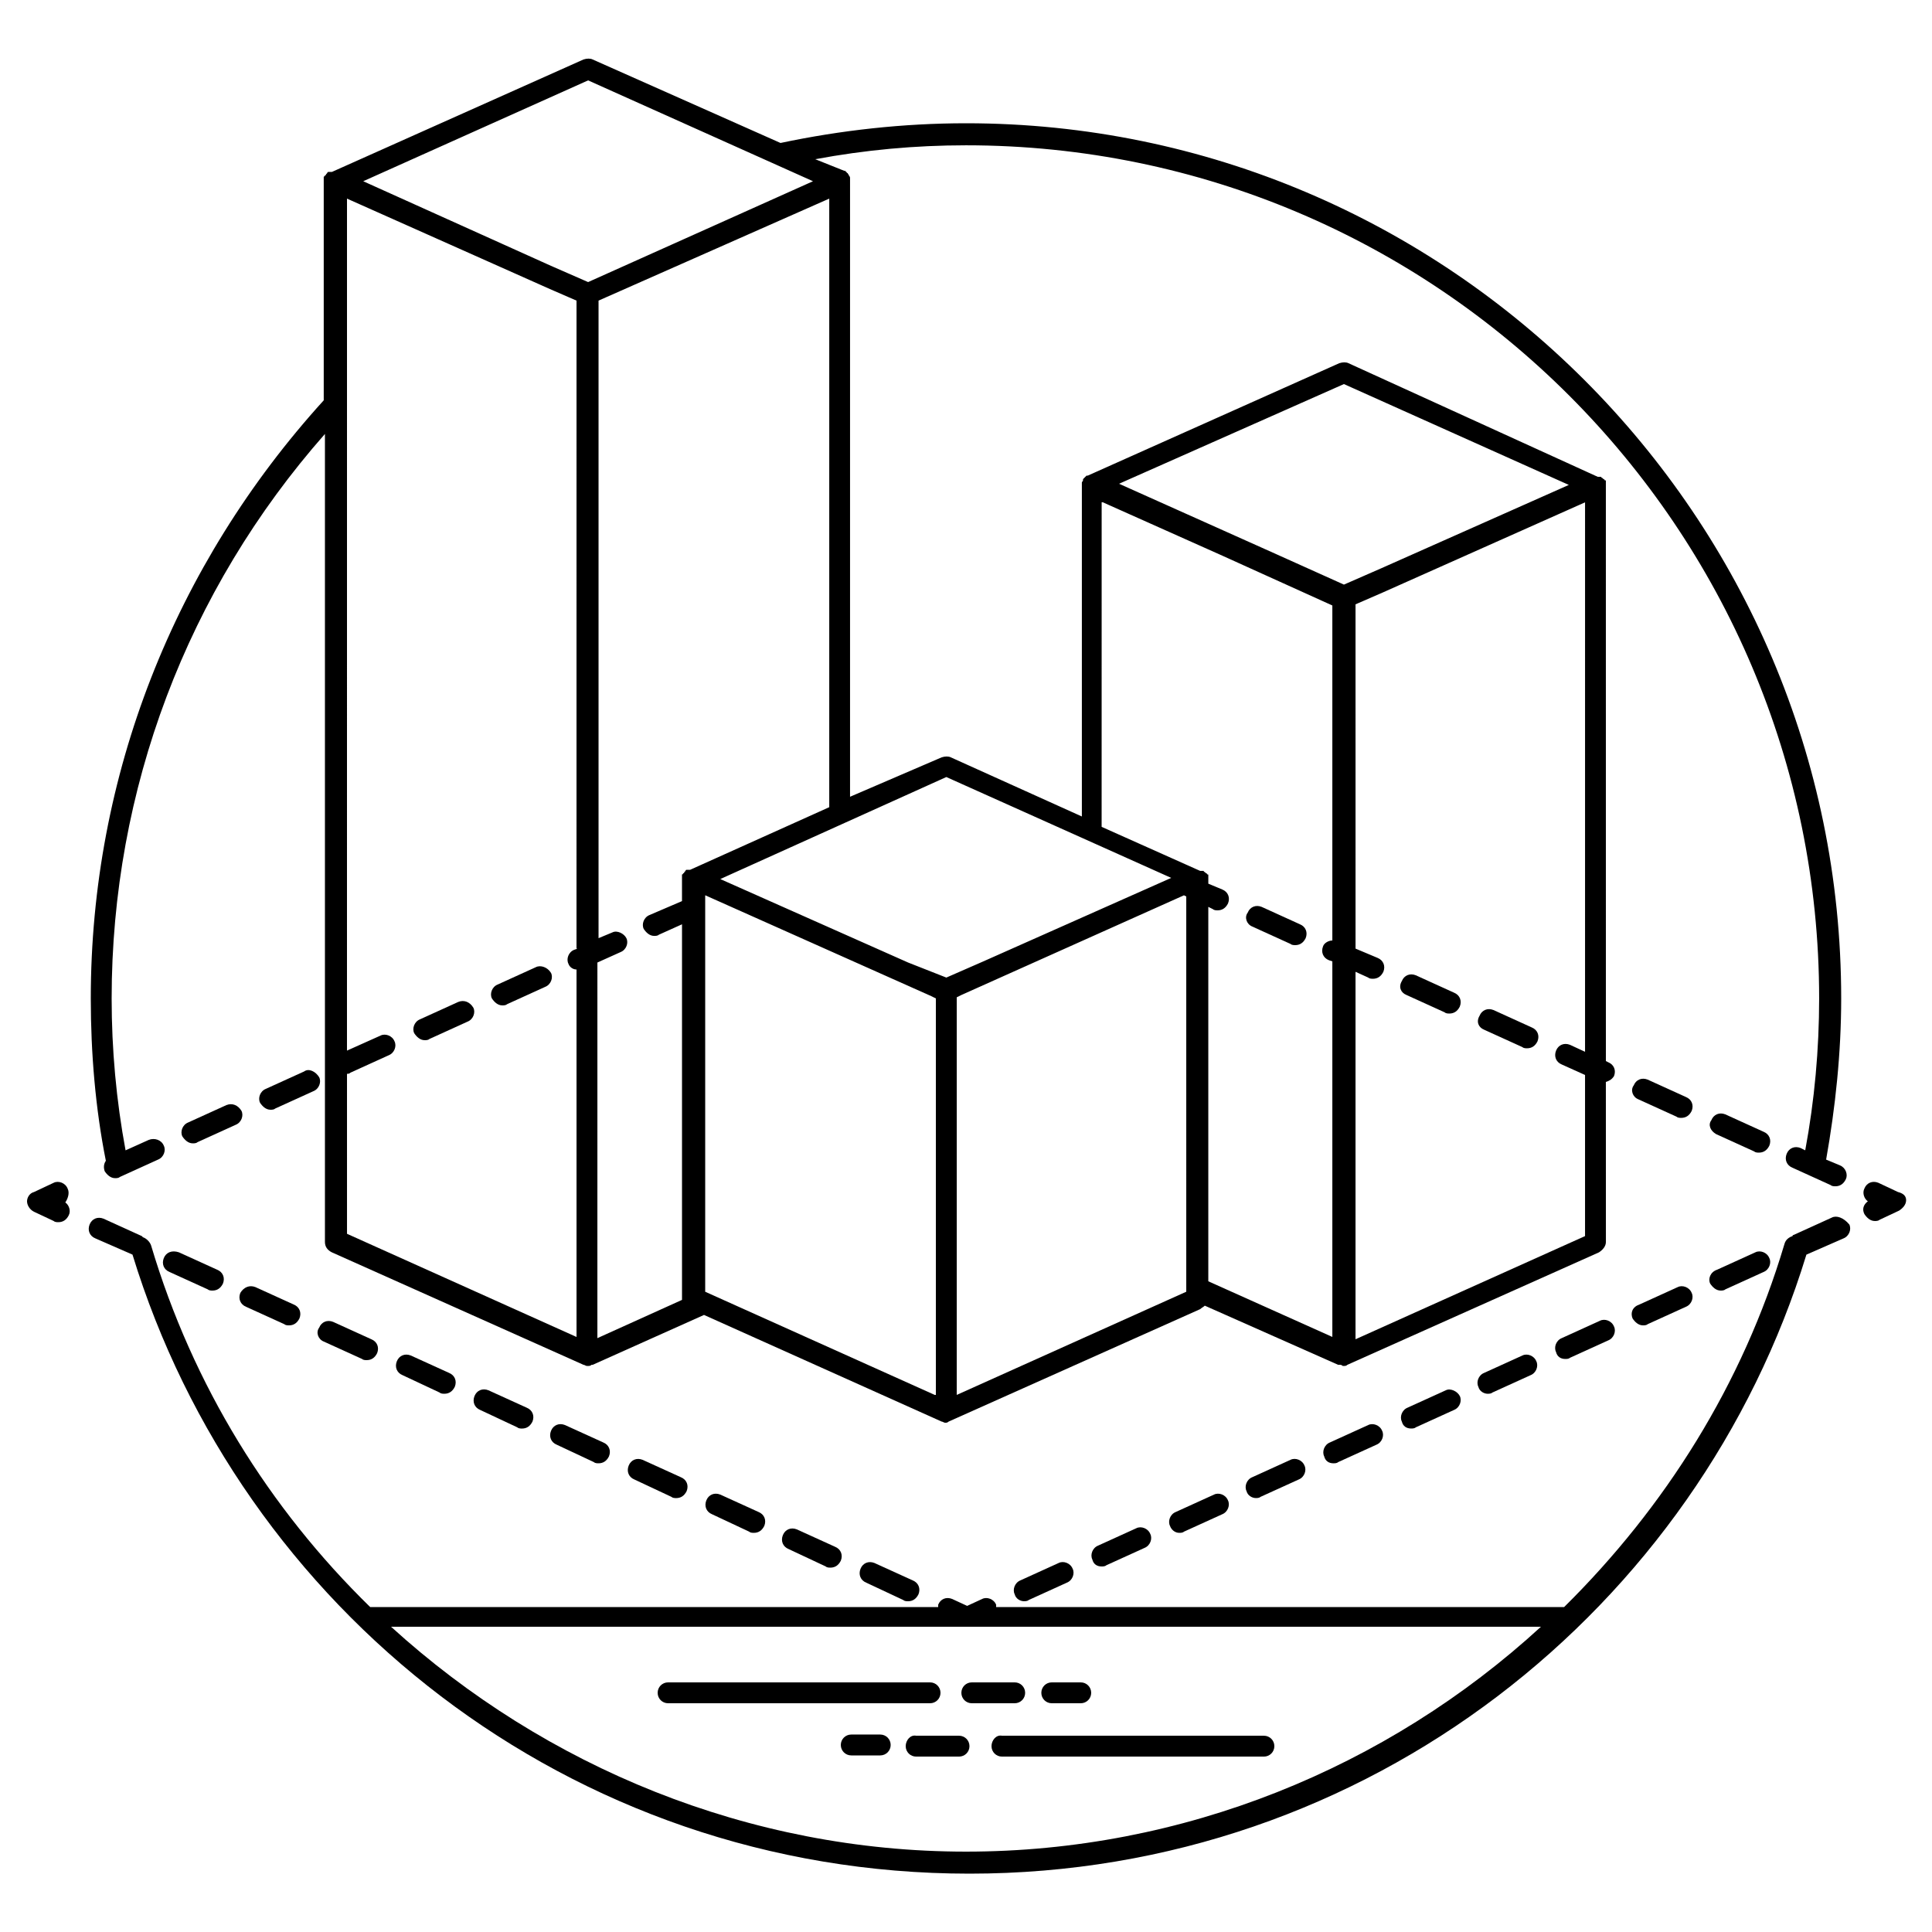 <?xml version="1.0" encoding="UTF-8"?>
<!-- Uploaded to: SVG Repo, www.svgrepo.com, Generator: SVG Repo Mixer Tools -->
<svg fill="#000000" width="800px" height="800px" version="1.1" viewBox="144 144 512 512" xmlns="http://www.w3.org/2000/svg">
 <g>
  <path d="m321.05 595.38h69.426c1.535 0 2.766-1.23 2.766-2.766 0-1.535-1.23-2.766-2.766-2.766h-69.426c-1.535 0-2.766 1.23-2.766 2.766 0 1.535 1.23 2.766 2.766 2.766z"/>
  <path d="m401.54 595.38h11.367c1.535 0 2.766-1.23 2.766-2.766 0-1.535-1.23-2.766-2.766-2.766h-11.367c-1.535 0-2.766 1.23-2.766 2.766 0 1.535 1.23 2.766 2.766 2.766z"/>
  <path d="m422.73 595.38h7.68c1.535 0 2.766-1.23 2.766-2.766 0-1.535-1.23-2.766-2.766-2.766h-7.68c-1.535 0-2.766 1.23-2.766 2.766 0 1.535 1.23 2.766 2.766 2.766z"/>
  <path d="m406.76 606.75c0 1.535 1.23 2.766 2.766 2.766h69.426c1.535 0 2.766-1.23 2.766-2.766s-1.23-2.766-2.766-2.766h-69.426c-1.539-0.309-2.766 1.227-2.766 2.766z"/>
  <path d="m384.02 606.75c0 1.535 1.23 2.766 2.766 2.766h11.367c1.535 0 2.766-1.23 2.766-2.766s-1.23-2.766-2.766-2.766h-11.367c-1.535-0.309-2.766 1.227-2.766 2.766z"/>
  <path d="m377.27 603.67h-7.68c-1.535 0-2.766 1.23-2.766 2.766s1.23 2.766 2.766 2.766h7.68c1.535 0 2.766-1.23 2.766-2.766s-1.23-2.766-2.766-2.766z"/>
  <path d="m286.03 400.3-10.137 4.609c-1.535 0.613-2.152 2.457-1.535 3.688 0.613 0.922 1.535 1.844 2.766 1.844 0.309 0 0.922 0 1.23-0.309l10.137-4.609c1.535-0.613 2.152-2.457 1.535-3.688-0.926-1.535-2.769-2.148-3.996-1.535z"/>
  <path d="m224.59 427.95-10.137 4.609c-1.535 0.613-2.152 2.457-1.535 3.688 0.613 0.922 1.535 1.844 2.766 1.844 0.309 0 0.922 0 1.23-0.309l10.137-4.609c1.535-0.613 2.152-2.457 1.535-3.688-0.922-1.535-2.766-2.457-3.996-1.535z"/>
  <path d="m265.45 409.52-10.137 4.609c-1.535 0.613-2.152 2.457-1.535 3.688 0.613 0.922 1.535 1.844 2.766 1.844 0.309 0 0.922 0 1.23-0.309l10.137-4.609c1.535-0.613 2.152-2.457 1.535-3.688-0.926-1.535-2.461-2.152-3.996-1.535z"/>
  <path d="m204 436.86-10.137 4.609c-1.535 0.613-2.152 2.457-1.535 3.688 0.613 0.922 1.535 1.844 2.766 1.844 0.309 0 0.922 0 1.23-0.309l10.137-4.609c1.535-0.613 2.152-2.457 1.535-3.688-0.922-1.535-2.461-2.148-3.996-1.535z"/>
  <path d="m161.92 458.98c-0.613-1.535-2.457-2.152-3.688-1.535l-5.223 2.457c-1.227 0.309-1.844 1.535-1.844 2.457s0.613 2.152 1.844 2.766l5.223 2.457c0.309 0.309 0.922 0.309 1.23 0.309 1.23 0 2.152-0.613 2.766-1.844 0.613-1.23 0-2.766-0.922-3.379 0.613-0.922 1.227-2.457 0.613-3.688z"/>
  <path d="m383.41 568.04c0.309 0.309 0.922 0.309 1.23 0.309 1.23 0 2.152-0.613 2.766-1.844 0.613-1.535 0-3.07-1.535-3.688l-10.137-4.609c-1.535-0.613-3.07 0-3.688 1.535-0.613 1.535 0 3.07 1.535 3.688z"/>
  <path d="m321.97 540.7c0.309 0.309 0.922 0.309 1.23 0.309 1.23 0 2.152-0.613 2.766-1.844 0.613-1.535 0-3.07-1.535-3.688l-10.137-4.609c-1.535-0.613-3.07 0-3.688 1.535-0.613 1.535 0 3.07 1.535 3.688z"/>
  <path d="m281.11 522.27c0.309 0.309 0.922 0.309 1.23 0.309 1.23 0 2.152-0.613 2.766-1.844 0.613-1.535 0-3.07-1.535-3.688l-10.137-4.609c-1.535-0.613-3.07 0-3.688 1.535-0.613 1.535 0 3.07 1.535 3.688z"/>
  <path d="m342.55 549.91c0.309 0.309 0.922 0.309 1.23 0.309 1.23 0 2.152-0.613 2.766-1.844 0.613-1.535 0-3.07-1.535-3.688l-10.137-4.609c-1.535-0.613-3.07 0-3.688 1.535-0.613 1.535 0 3.07 1.535 3.688z"/>
  <path d="m362.83 559.13c0.309 0.309 0.922 0.309 1.23 0.309 1.23 0 2.152-0.613 2.766-1.844 0.613-1.535 0-3.07-1.535-3.688l-10.137-4.609c-1.535-0.613-3.07 0-3.688 1.535-0.613 1.535 0 3.07 1.535 3.688z"/>
  <path d="m260.53 513.05c0.309 0.309 0.922 0.309 1.23 0.309 1.23 0 2.152-0.613 2.766-1.844 0.613-1.535 0-3.07-1.535-3.688l-10.137-4.609c-1.535-0.613-3.07 0-3.688 1.535-0.613 1.535 0 3.07 1.535 3.688z"/>
  <path d="m229.81 499.53 10.137 4.609c0.309 0.309 0.922 0.309 1.23 0.309 1.23 0 2.152-0.613 2.766-1.844 0.613-1.535 0-3.07-1.535-3.688l-10.137-4.609c-1.535-0.613-3.07 0-3.688 1.535-0.922 1.23-0.309 3.074 1.227 3.688z"/>
  <path d="m207.69 486.63c-0.613 1.535 0 3.07 1.535 3.688l10.137 4.609c0.309 0.309 0.922 0.309 1.23 0.309 1.23 0 2.152-0.613 2.766-1.844 0.613-1.535 0-3.07-1.535-3.688l-10.137-4.609c-1.539-0.613-3.074 0-3.996 1.535z"/>
  <path d="m301.39 531.48c0.309 0.309 0.922 0.309 1.23 0.309 1.23 0 2.152-0.613 2.766-1.844 0.613-1.535 0-3.07-1.535-3.688l-10.137-4.609c-1.535-0.613-3.07 0-3.688 1.535-0.613 1.535 0 3.07 1.535 3.688z"/>
  <path d="m187.41 477.41c-0.613 1.535 0 3.07 1.535 3.688l10.137 4.609c0.309 0.309 0.922 0.309 1.23 0.309 1.23 0 2.152-0.613 2.766-1.844 0.613-1.535 0-3.07-1.535-3.688l-10.137-4.609c-1.844-0.617-3.379 0-3.996 1.535z"/>
  <path d="m629.48 466.66-10.137 4.609s-0.309 0-0.309 0.309c-0.922 0.309-1.844 0.922-2.152 2.152-11.059 37.172-31.641 69.734-58.367 96.152h-150.53v-0.613c-0.613-1.535-2.457-2.152-3.688-1.535l-3.992 1.844-3.992-1.844c-1.535-0.613-3.07 0-3.688 1.535v0.613h-150.53c-26.727-26.113-47-58.676-58.062-95.848-0.309-0.922-1.23-1.844-2.152-2.152l-0.309-0.309-10.137-4.609c-1.535-0.613-3.07 0-3.688 1.535-0.613 1.535 0 3.07 1.535 3.688l9.832 4.301c28.57 93.391 115.51 164.05 221.8 164.05 105.98 0 193.23-70.656 221.8-164.05l9.832-4.301c1.535-0.613 2.152-2.457 1.535-3.688-1.535-1.84-3.379-2.453-4.609-1.84zm-229.48 168.04c-57.445 0-111.52-22.426-152.37-59.598h304.74c-40.859 37.48-94.926 59.598-152.37 59.598z"/>
  <path d="m497.38 531.79c0.309 0 0.922 0 1.23-0.309l10.137-4.609c1.535-0.613 2.152-2.457 1.535-3.688-0.613-1.535-2.457-2.152-3.688-1.535l-10.137 4.609c-1.535 0.613-2.152 2.457-1.535 3.688 0.305 1.227 1.227 1.844 2.457 1.844z"/>
  <path d="m517.96 522.57c0.309 0 0.922 0 1.23-0.309l10.137-4.609c1.535-0.613 2.152-2.457 1.535-3.688-0.613-1.23-2.457-2.152-3.688-1.535l-10.137 4.609c-1.535 0.613-2.152 2.457-1.535 3.688 0.305 1.23 1.227 1.844 2.457 1.844z"/>
  <path d="m538.24 513.36c0.309 0 0.922 0 1.23-0.309l10.137-4.609c1.535-0.613 2.152-2.457 1.535-3.688-0.613-1.535-2.457-2.152-3.688-1.535l-10.137 4.609c-1.535 0.613-2.152 2.457-1.535 3.688 0.309 1.23 1.535 1.844 2.457 1.844z"/>
  <path d="m558.82 504.14c0.309 0 0.922 0 1.23-0.309l10.137-4.609c1.535-0.613 2.152-2.457 1.535-3.688-0.613-1.535-2.457-2.152-3.688-1.535l-10.137 4.609c-1.535 0.613-2.152 2.457-1.535 3.688 0.309 1.227 1.23 1.844 2.457 1.844z"/>
  <path d="m597.22 484.17c0.613 0.922 1.535 1.844 2.766 1.844 0.309 0 0.922 0 1.23-0.309l10.137-4.609c1.535-0.613 2.152-2.457 1.535-3.688-0.613-1.535-2.457-2.152-3.688-1.535l-10.137 4.609c-1.844 0.613-2.461 2.457-1.844 3.688z"/>
  <path d="m576.64 493.39c0.613 0.922 1.535 1.844 2.766 1.844 0.309 0 0.922 0 1.23-0.309l10.137-4.609c1.535-0.613 2.152-2.457 1.535-3.688-0.613-1.535-2.457-2.152-3.688-1.535l-10.137 4.609c-1.844 0.617-2.461 2.152-1.844 3.688z"/>
  <path d="m415.36 568.34c0.309 0 0.922 0 1.23-0.309l10.137-4.609c1.535-0.613 2.152-2.457 1.535-3.688-0.613-1.535-2.457-2.152-3.688-1.535l-10.137 4.609c-1.535 0.613-2.152 2.457-1.535 3.688 0.305 1.23 1.535 1.844 2.457 1.844z"/>
  <path d="m435.94 559.13c0.309 0 0.922 0 1.23-0.309l10.137-4.609c1.535-0.613 2.152-2.457 1.535-3.688-0.613-1.535-2.457-2.152-3.688-1.535l-10.137 4.609c-1.535 0.613-2.152 2.457-1.535 3.688 0.305 1.23 1.227 1.844 2.457 1.844z"/>
  <path d="m456.52 550.22c0.309 0 0.922 0 1.23-0.309l10.137-4.609c1.535-0.613 2.152-2.457 1.535-3.688-0.613-1.535-2.457-2.152-3.688-1.535l-10.137 4.609c-1.535 0.613-2.152 2.457-1.535 3.688 0.309 0.922 1.227 1.844 2.457 1.844z"/>
  <path d="m476.8 541c0.309 0 0.922 0 1.23-0.309l10.137-4.609c1.535-0.613 2.152-2.457 1.535-3.688-0.613-1.535-2.457-2.152-3.688-1.535l-10.137 4.609c-1.535 0.613-2.152 2.457-1.535 3.688 0.309 1.23 1.539 1.844 2.457 1.844z"/>
  <path d="m646.99 459.9-5.223-2.457c-1.535-0.613-3.07 0-3.688 1.535-0.613 1.23 0 2.766 0.922 3.379-1.23 0.922-1.535 2.152-0.922 3.379 0.613 0.922 1.535 1.844 2.766 1.844 0.309 0 0.922 0 1.23-0.309l5.223-2.457c0.922-0.613 1.844-1.535 1.844-2.766-0.004-1.227-0.922-1.84-2.152-2.148z"/>
  <path d="m631.63 452.84-3.688-1.535c2.457-13.824 3.992-28.262 3.992-42.699 0-127.8-104.14-231.94-231.94-231.94-16.59 0-33.176 1.844-49.152 5.223l-49.766-22.121c-0.613-0.309-1.535-0.309-2.457 0l-66.664 29.797h-0.309-0.309-0.309s-0.309 0-0.309 0.309l-0.309 0.309s0 0.309-0.309 0.309c0 0 0 0.309-0.309 0.309v0.309 0.613 58.367c-39.617 43.621-61.734 99.531-61.734 158.52 0 14.438 1.23 29.184 3.992 43.008-0.613 0.922-0.613 1.844-0.309 2.766 0.613 0.922 1.535 1.844 2.766 1.844 0.309 0 0.922 0 1.23-0.309l10.137-4.609c1.535-0.613 2.152-2.457 1.535-3.688-0.613-1.535-2.457-2.148-3.992-1.535l-6.144 2.766c-2.457-13.211-3.688-26.727-3.688-40.242 0-55.297 19.969-108.13 56.523-149.61v214.12c0 1.23 0.613 2.152 1.844 2.766l66.664 29.797c0.309 0 0.613 0.309 0.922 0.309h0.309c0.309 0 0.613 0 0.922-0.309h0.309l29.492-13.211 62.977 28.262c0.309 0 0.613 0.309 0.922 0.309s0.613 0 0.922-0.309l66.664-29.797c0.309-0.309 0.922-0.613 1.23-0.922l35.328 15.668h0.309c0.309 0 0.613 0 0.922 0.309h0.309c0.309 0 0.613 0 0.922-0.309l66.664-29.797c0.922-0.613 1.844-1.535 1.844-2.766l-0.012-42.395c0.922-0.309 1.535-0.613 2.152-1.535 0.613-1.535 0-3.07-1.535-3.688l-0.613-0.309-0.004-152.68v-0.613-0.309c0-0.309 0-0.309-0.309-0.309 0 0 0-0.309-0.309-0.309 0 0-0.309-0.309-0.309-0.309s-0.309 0-0.309-0.309h-0.309-0.309-0.309l-66.039-30.102c-0.613-0.309-1.535-0.309-2.457 0l-66.664 29.797h-0.309l-0.926 0.926v0.309c0 0.309-0.309 0.309-0.309 0.613v0.309 0.922 87.246l-34.715-15.668c-0.613-0.309-1.535-0.309-2.457 0l-24.262 10.441v-163.12-0.922c0-0.309-0.309-0.613-0.309-0.613 0-0.309-0.309-0.309-0.309-0.613 0 0-0.309 0-0.309-0.309 0 0-0.309 0-0.309-0.309h-0.309l-7.672-3.07c13.211-2.457 26.418-3.688 39.938-3.688 124.72 0 226.1 101.38 226.1 226.1 0 13.516-1.23 27.035-3.688 40.242l-1.23-0.613c-1.535-0.613-3.07 0-3.688 1.535-0.613 1.535 0 3.07 1.535 3.688l10.137 4.609c0.309 0.309 0.922 0.309 1.23 0.309 1.23 0 2.152-0.613 2.766-1.844 0.613-1.234 0-3.074-1.535-3.691zm-334.54-57.445-0.922 0.309c-1.535 0.613-2.152 2.457-1.535 3.688 0.309 0.922 1.23 1.535 2.152 1.535v97.383l-60.824-27.34-0.004-42.398c0.309 0 0.613 0 0.922-0.309l10.137-4.609c1.535-0.613 2.152-2.457 1.535-3.688-0.613-1.535-2.457-2.152-3.688-1.535l-8.91 3.992 0.004-170.8v-54.988l53.762 23.961 7.066 3.07-0.004 171.73zm2.766-176.64-9.832-4.301-49.766-22.426 59.598-26.727 59.598 26.727zm91.852 294.91-60.824-27.34v-105.07l59.902 26.727 1.23 0.613v105.07zm66.664-27.957v0.613l-60.828 27.344v-105.37l1.23-0.613 58.984-26.418 0.613 0.309zm105.68-62.977-3.992-1.844c-1.535-0.613-3.07 0-3.688 1.535-0.613 1.535 0 3.07 1.535 3.688l6.144 2.766v42.699l-60.824 27.34v-97.379l3.379 1.535c0.309 0.309 0.922 0.309 1.23 0.309 1.23 0 2.152-0.613 2.766-1.844 0.613-1.535 0-3.07-1.535-3.688l-5.836-2.457-0.004-91.238 7.066-3.07 53.762-23.961zm-63.898-176.95 59.598 26.727-49.766 22.117-9.832 4.301-18.434-8.293-41.164-18.434zm-63.895 31.332 31.641 14.133 29.184 13.211v88.781c-0.922 0-2.152 0.613-2.457 1.535-0.613 1.535 0 3.07 1.535 3.688l0.922 0.309v99.531l-32.871-14.746v-99.227l1.23 0.613c0.309 0.309 0.922 0.309 1.23 0.309 1.23 0 2.152-0.613 2.766-1.844 0.613-1.535 0-3.07-1.535-3.688l-3.688-1.535v-1.23-0.613-0.309c0-0.309 0-0.309-0.309-0.309 0 0 0-0.309-0.309-0.309l-0.309-0.309s-0.309 0-0.309-0.309h-0.309-0.309-0.309l-26.113-11.672 0.008-86.012zm-41.473 72.809 59.598 26.727-49.766 22.117-9.832 4.301-10.141-3.992-49.766-22.117zm-31.027-153.29v161.28l-36.863 16.59h-0.309-0.309-0.309s-0.309 0-0.309 0.309l-0.309 0.309s0 0.309-0.309 0.309c0 0 0 0.309-0.309 0.309v0.309 0.613 6.144l-8.602 3.688c-1.535 0.613-2.152 2.457-1.535 3.688 0.613 0.922 1.535 1.844 2.766 1.844 0.309 0 0.922 0 1.23-0.309l6.144-2.766v99.227 0.309l-22.426 10.137 0.004-99.543 6.144-2.766c1.535-0.613 2.152-2.457 1.535-3.688-0.613-1.23-2.457-2.152-3.688-1.535l-3.688 1.535v-168.96z"/>
  <path d="m475.88 389.55 10.137 4.609c0.309 0.309 0.922 0.309 1.23 0.309 1.23 0 2.152-0.613 2.766-1.844 0.613-1.535 0-3.07-1.535-3.688l-10.137-4.609c-1.535-0.613-3.07 0-3.688 1.535-0.926 1.23-0.312 3.07 1.227 3.688z"/>
  <path d="m516.73 407.68 10.137 4.609c0.309 0.309 0.922 0.309 1.23 0.309 1.23 0 2.152-0.613 2.766-1.844 0.613-1.535 0-3.07-1.535-3.688l-10.137-4.609c-1.535-0.613-3.07 0-3.688 1.535-0.922 1.535-0.309 3.07 1.227 3.688z"/>
  <path d="m578.18 435.33 10.137 4.609c0.309 0.309 0.922 0.309 1.23 0.309 1.23 0 2.152-0.613 2.766-1.844 0.613-1.535 0-3.07-1.535-3.688l-10.137-4.609c-1.535-0.613-3.07 0-3.688 1.535-0.926 1.227-0.309 3.07 1.227 3.688z"/>
  <path d="m537.32 416.89 10.137 4.609c0.309 0.309 0.922 0.309 1.23 0.309 1.23 0 2.152-0.613 2.766-1.844 0.613-1.535 0-3.07-1.535-3.688l-10.137-4.609c-1.535-0.613-3.07 0-3.688 1.535-0.922 1.539-0.309 3.074 1.227 3.688z"/>
  <path d="m598.76 444.54 10.137 4.609c0.309 0.309 0.922 0.309 1.23 0.309 1.23 0 2.152-0.613 2.766-1.844 0.613-1.535 0-3.07-1.535-3.688l-10.137-4.609c-1.535-0.613-3.07 0-3.688 1.535-0.926 1.23-0.309 2.766 1.227 3.688z"/>
 </g>
</svg>